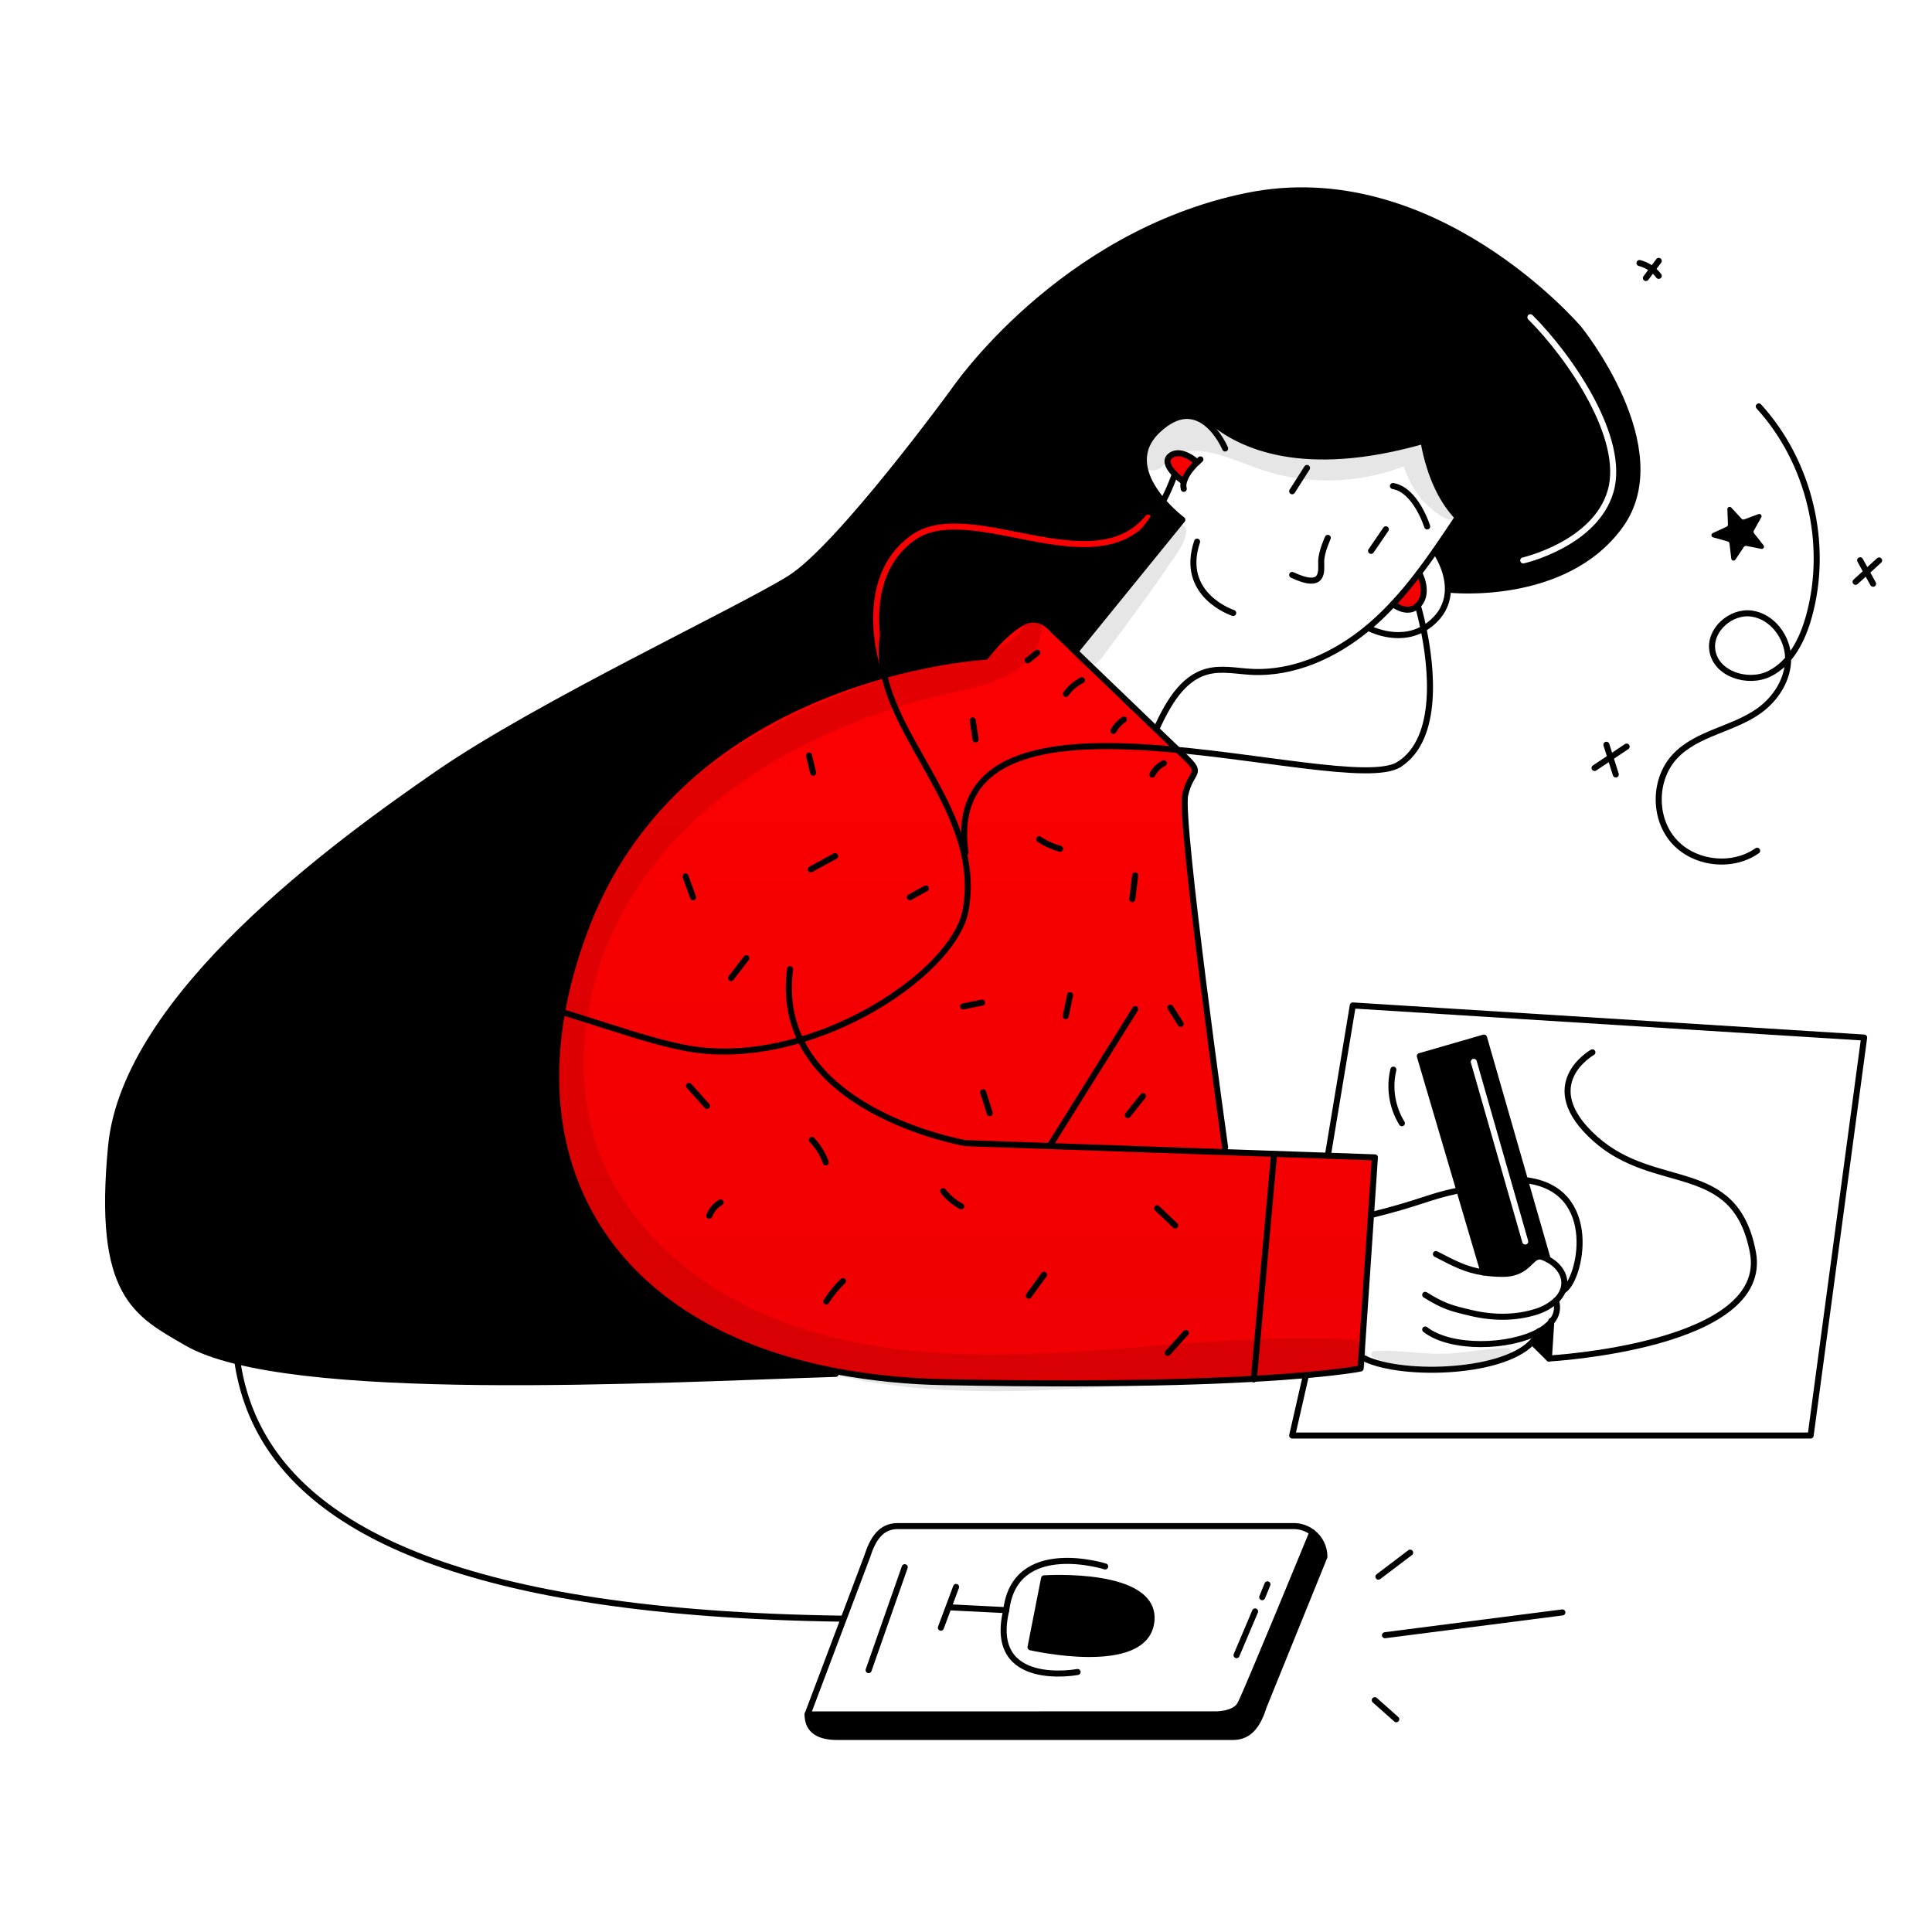 <?xml version="1.0" encoding="UTF-8"?> <svg xmlns="http://www.w3.org/2000/svg" width="960" height="960" viewBox="0 0 960 960" fill="none"> <path fill-rule="evenodd" clip-rule="evenodd" d="M587.493 258.27C587.493 258.27 554.188 233.47 575.444 213.619C585.565 204.181 593.601 205.808 599.231 210.117L601.851 209.203C616.571 221.674 647.798 236.052 707.279 219.063C710.673 237.99 717.37 249.758 724.379 257.078L724.268 257.188C720.593 262.725 716.908 268.273 713.093 273.725C713.093 273.725 719.629 282.693 719.449 292.993L720.031 293.003C720.031 293.003 777.444 299.389 805.086 261.114C832.728 222.839 784.533 163.307 784.533 163.307C784.533 163.307 712.24 78.255 619.393 97.39C526.546 116.525 474.093 193.99 474.093 193.99C474.093 193.99 417.382 271.744 392.582 287.338C383.639 292.961 364.928 302.637 342.295 314.341C302.161 335.095 249.698 362.225 217.522 384.432C167.201 419.163 62.412 495.01 55.213 569.422C48.241 641.483 66.665 652.131 90.442 665.872C91.218 666.32 91.999 666.772 92.786 667.229C136.646 692.74 287.786 687.249 383.666 683.765C395.071 683.35 405.695 682.964 415.264 682.662L415.505 681.396C296.131 658.727 249.044 568.26 291.944 458.796C340.852 333.996 489.808 326.317 489.808 326.317C489.808 326.317 498.2 314.971 507.408 309.639C516.616 304.307 523.001 312.852 523.001 312.852C523.001 312.852 527.57 317.236 534.317 323.736L587.493 258.27ZM761.494 156.568C760.909 155.982 759.959 155.982 759.373 156.568C758.787 157.154 758.787 158.104 759.373 158.689C769.203 168.52 780.981 183.462 789.342 199.175C797.747 214.969 802.497 231.163 798.86 243.679C795.217 256.22 784.792 264.558 775.028 269.801C770.169 272.41 765.538 274.218 762.12 275.372C760.413 275.949 759.012 276.362 758.043 276.629C757.558 276.763 757.181 276.86 756.928 276.924C756.802 276.956 756.706 276.979 756.643 276.994L756.574 277.01L756.558 277.014H756.556C755.748 277.198 755.242 278.002 755.426 278.81C755.61 279.618 756.414 280.123 757.222 279.939L756.889 278.477C757.222 279.939 757.222 279.939 757.223 279.939H757.225L757.232 279.937L757.255 279.932L757.34 279.912C757.413 279.894 757.519 279.868 757.657 279.834C757.932 279.765 758.331 279.662 758.84 279.521C759.858 279.241 761.313 278.812 763.08 278.215C766.612 277.021 771.405 275.152 776.447 272.444C786.484 267.055 797.764 258.204 801.741 244.516C805.725 230.805 800.463 213.687 791.991 197.765C783.475 181.762 771.51 166.584 761.494 156.568Z" fill="black"></path> <path fill-rule="evenodd" clip-rule="evenodd" d="M769.074 625.747L757.774 586.448L737.406 515.562L705.506 524.781L725.116 591.311L737.195 632.277C740.197 632.718 743.226 632.952 746.261 632.977C754.259 633.103 757.769 629.68 760.409 627.107C762.373 625.192 763.854 623.747 766.343 624.583C767.283 624.897 768.196 625.286 769.074 625.747ZM733.76 527.195C733.533 526.398 732.702 525.937 731.906 526.165C731.109 526.393 730.648 527.224 730.876 528.02L756.435 617.324C756.663 618.121 757.494 618.582 758.29 618.354C759.087 618.126 759.547 617.295 759.319 616.499L733.76 527.195Z" fill="black"></path> <path d="M770.817 656.832L769.642 675.026L762.082 667.565L761.057 667.144C762.616 665.575 763.83 663.697 764.622 661.631C766.953 660.409 769.05 658.784 770.817 656.832Z" fill="black"></path> <path d="M692.156 300.185C696.747 295.24 701.08 290.062 705.138 284.672H705.149C705.149 284.672 710.349 293.949 705.149 300.185C704.752 300.67 704.3 301.108 703.803 301.49C698.699 305.436 692.156 300.185 692.156 300.185Z" fill="url(#paint0_linear_2007_1527)"></path> <path d="M658.088 773.544L627.965 847.844C625.214 856.579 621.138 863.086 612.723 863.086H415.975C407.561 863.086 401.275 860.286 401.275 851.87L603.264 851.86C603.264 851.86 613.536 852.282 616.377 846.66C620.233 839.019 652.092 761.434 652.092 761.434C653.958 762.853 655.471 764.684 656.511 766.785C657.551 768.886 658.091 771.199 658.088 773.544Z" fill="black"></path> <path d="M594.881 229.717C590.744 233.643 589.037 236.836 588.381 239.105L587.487 238.874C587.487 238.874 576.211 230.64 581.587 226.474C586.963 222.308 594.881 229.717 594.881 229.717Z" fill="url(#paint1_linear_2007_1527)"></path> <path d="M291.943 458.799C340.851 333.999 489.806 326.32 489.806 326.32C489.806 326.32 498.19 314.984 507.406 309.642C516.622 304.3 523 312.855 523 312.855C523 312.855 527.569 317.243 534.316 323.739C545.331 334.322 562.149 350.498 574.439 362.296C580.996 368.591 586.257 373.642 588.667 375.931C598.346 385.148 591.749 382.307 588.908 395.069C586.067 407.831 608.758 570.129 608.758 570.129L608.678 572.499L659.785 574.276L683.18 575.089L681.243 603.765L676.483 674.211L676.092 679.985C676.092 679.985 668.41 681.591 648.921 683.308C619.921 685.858 564.78 688.66 469.845 686.802C451.612 686.527 433.434 684.72 415.504 681.402C296.13 658.728 249.039 568.261 291.943 458.799Z" fill="url(#paint2_linear_2007_1527)"></path> <path d="M518.794 784.256C518.794 784.256 575.374 780.47 572.071 806.024C568.768 831.578 512.057 818.515 512.057 818.515L518.794 784.256Z" fill="black"></path> <path d="M534.316 323.739L587.492 258.273C587.492 258.273 554.192 233.473 575.443 213.622C585.564 204.184 593.597 205.811 599.23 210.122C605.445 214.861 608.758 222.844 608.758 222.844" stroke="black" stroke-width="3" stroke-linecap="round" stroke-linejoin="round"></path> <path d="M574.621 362.104C580.163 350.226 587.182 337.063 599.843 333.69C606.882 331.802 614.322 333.427 621.602 333.829C642.808 335.004 663.431 325.567 679.808 311.93C680.721 311.177 681.615 310.404 682.499 309.621C685.872 306.629 689.091 303.482 692.158 300.182C696.749 295.238 701.082 290.06 705.14 284.669C707.872 281.084 710.512 277.43 713.093 273.725C716.908 268.273 720.593 262.725 724.268 257.188" stroke="black" stroke-width="3" stroke-linecap="round" stroke-linejoin="round"></path> <path d="M720.03 293.004C720.03 293.004 777.443 299.39 805.085 261.115C832.727 222.84 784.532 163.308 784.532 163.308C784.532 163.308 712.238 78.253 619.392 97.391C526.546 116.529 474.092 193.991 474.092 193.991C474.092 193.991 417.392 271.746 392.581 287.339C367.77 302.932 267.845 349.702 217.521 384.433C167.197 419.164 62.422 495.004 55.212 569.426C48.002 643.848 67.894 652.764 92.785 667.233C141.864 695.779 325.258 685.507 415.263 682.666" stroke="black" stroke-width="3" stroke-linecap="round" stroke-linejoin="round"></path> <path d="M608.758 570.129C608.758 570.129 586.076 407.829 588.908 395.069C591.74 382.309 598.346 385.148 588.667 375.931C586.257 373.642 580.996 368.591 574.439 362.296C562.149 350.496 545.331 334.322 534.316 323.739C527.569 317.239 523 312.855 523 312.855C523 312.855 516.615 304.31 507.407 309.642C498.199 314.974 489.807 326.32 489.807 326.32C489.807 326.32 340.851 333.999 291.943 458.799C249.043 568.263 296.13 658.73 415.504 681.399C433.435 684.717 451.612 686.523 469.845 686.799C564.78 688.657 619.924 685.855 648.921 683.305C668.41 681.588 676.092 679.982 676.092 679.982L676.483 674.208L681.243 603.762L683.18 575.086L659.785 574.273L608.678 572.499L521.555 569.466L479.765 568.01C479.765 568.01 383.374 551.704 392.581 481.539" stroke="black" stroke-width="3" stroke-linecap="round" stroke-linejoin="round"></path> <path d="M564.107 501.383L521.555 569.469" stroke="black" stroke-width="3" stroke-linecap="round" stroke-linejoin="round"></path> <path d="M707.277 219.064C647.796 236.053 616.569 221.675 601.849 209.204C593.649 202.256 590.564 195.91 590.564 195.91" stroke="black" stroke-width="3" stroke-linecap="round" stroke-linejoin="round"></path> <path d="M748.384 269.147C748.384 269.147 735.943 269.147 724.377 257.078C717.368 249.758 710.671 237.99 707.277 219.062" stroke="black" stroke-width="3" stroke-linecap="round" stroke-linejoin="round"></path> <path d="M588.206 242.919C587.882 241.658 587.945 240.329 588.387 239.104C589.039 236.835 590.746 233.642 594.887 229.716C595.379 229.244 595.911 228.762 596.474 228.27" stroke="black" stroke-width="3" stroke-linecap="round" stroke-linejoin="round"></path> <path d="M713.092 273.727C713.092 273.727 719.628 282.694 719.448 292.995C719.423 295.775 718.849 298.522 717.758 301.079C716.667 303.636 715.081 305.953 713.092 307.895C711.382 309.645 709.439 311.152 707.318 312.373C694.155 319.873 679.807 311.931 679.807 311.931" stroke="black" stroke-width="3" stroke-linecap="round" stroke-linejoin="round"></path> <path d="M659.786 267.262C659.786 267.262 656.486 274.341 656.486 279.07C656.486 283.799 658.143 293.247 642.078 285.687" stroke="black" stroke-width="3" stroke-linecap="round" stroke-linejoin="round"></path> <path d="M612.775 304.581C612.775 304.581 585.845 295.846 594.822 269.148" stroke="black" stroke-width="3" stroke-linecap="round" stroke-linejoin="round"></path> <path d="M642.074 244.104L649.443 232.527" stroke="black" stroke-width="3" stroke-linecap="round" stroke-linejoin="round"></path> <path d="M681.283 273.727L688.612 263.004" stroke="black" stroke-width="3" stroke-linecap="round" stroke-linejoin="round"></path> <path d="M709.165 261.59C709.165 261.59 703.492 243.396 692.156 241.508" stroke="black" stroke-width="3" stroke-linecap="round" stroke-linejoin="round"></path> <path d="M704.677 301.512C704.677 301.512 705.953 305.779 707.318 312.376C711.104 330.65 715.542 366.817 695.229 379.83" stroke="black" stroke-width="3" stroke-linecap="round" stroke-linejoin="round"></path> <path d="M652.093 761.436C653.96 762.854 655.473 764.686 656.514 766.787C657.555 768.887 658.095 771.2 658.093 773.545L627.97 847.845C625.219 856.58 621.143 863.087 612.728 863.087H415.975C407.561 863.087 401.275 860.287 401.275 851.871L430.855 773.543C433.676 764.717 437.682 758.301 446.096 758.301H642.846C646.19 758.297 649.441 759.399 652.093 761.436Z" stroke="black" stroke-width="3" stroke-linecap="round" stroke-linejoin="round"></path> <path d="M401.277 851.874L603.266 851.864C603.266 851.864 613.538 852.286 616.379 846.664C620.235 839.023 652.094 761.438 652.094 761.438" stroke="black" stroke-width="3" stroke-linecap="round" stroke-linejoin="round"></path> <path d="M769.07 625.747L757.774 586.447L737.401 515.559L705.502 524.777L725.112 591.307L737.191 632.273" stroke="black" stroke-width="3" stroke-linecap="round" stroke-linejoin="round"></path> <path d="M762.082 667.561L769.642 675.022L770.817 656.828L770.847 656.316" stroke="black" stroke-width="3" stroke-linecap="round" stroke-linejoin="round"></path> <path d="M708.182 643.406C717.409 649.099 720.723 650.006 731.276 652.473C741.829 654.94 753.076 655.073 763.396 651.76C767.006 650.656 770.333 648.779 773.145 646.26C774.638 644.897 775.81 643.22 776.579 641.35C777.023 640.226 777.271 639.034 777.312 637.826C777.493 632.655 773.738 628.197 769.069 625.747C768.191 625.286 767.278 624.897 766.338 624.582C760.504 622.624 760.203 633.197 746.256 632.976C743.221 632.951 740.192 632.717 737.19 632.276C728.143 630.911 722.269 627.637 713.503 623.129" stroke="black" stroke-width="3" stroke-linecap="round" stroke-linejoin="round"></path> <path d="M757.873 586.414C795.873 590.681 785.315 636.989 776.579 641.347" stroke="black" stroke-width="3" stroke-linecap="round" stroke-linejoin="round"></path> <path d="M708.182 660.615C720.873 670.515 749.831 669.762 764.621 661.629C766.954 660.407 769.053 658.782 770.821 656.829C772.122 655.438 773.025 653.722 773.434 651.862C773.844 650.002 773.746 648.065 773.15 646.256V646.246" stroke="black" stroke-width="3" stroke-linecap="round" stroke-linejoin="round"></path> <path d="M676.5 674.213C693.479 684.053 745.581 683.2 761.053 667.145C762.612 665.575 763.826 663.698 764.618 661.632C764.638 661.572 764.658 661.522 764.678 661.461" stroke="black" stroke-width="3" stroke-linecap="round" stroke-linejoin="round"></path> <path d="M681.242 603.763C705.5 597.769 709.566 594.763 723.222 591.863" stroke="black" stroke-width="3" stroke-linecap="round" stroke-linejoin="round"></path> <path d="M648.921 683.31L642.074 713.302H899.699L926.277 515.558L672.196 499.605L659.785 574.277" stroke="black" stroke-width="3" stroke-linecap="round" stroke-linejoin="round"></path> <path d="M769.641 675.024C769.641 675.024 879.858 668.998 871 622.229C862.142 575.46 822.805 592.81 792.683 565.881C762.561 538.952 791.257 522.906 791.257 522.906" stroke="black" stroke-width="3" stroke-linecap="round" stroke-linejoin="round"></path> <path d="M614.432 822.453L623.64 800.715" stroke="black" stroke-width="3" stroke-linecap="round" stroke-linejoin="round"></path> <path d="M627.184 793.626L629.785 787.25" stroke="black" stroke-width="3" stroke-linecap="round" stroke-linejoin="round"></path> <path d="M467.516 808.797L475.077 788.535" stroke="black" stroke-width="3" stroke-linecap="round" stroke-linejoin="round"></path> <path d="M535.451 830.799C535.451 830.799 490.559 839.299 500.007 800.084L471.893 798.668" stroke="black" stroke-width="3" stroke-linecap="round" stroke-linejoin="round"></path> <path d="M549.158 778.354C549.158 778.354 504.265 764.176 500.008 800.082" stroke="black" stroke-width="3" stroke-linecap="round" stroke-linejoin="round"></path> <path d="M518.794 784.259L512.057 818.518C512.057 818.518 568.757 831.571 572.071 806.027C575.385 780.483 518.794 784.259 518.794 784.259Z" stroke="black" stroke-width="3" stroke-linecap="round" stroke-linejoin="round"></path> <path d="M431.609 829.882L449.561 778.734" stroke="black" stroke-width="3" stroke-linecap="round" stroke-linejoin="round"></path> <path d="M587.491 238.878C587.491 238.878 576.215 230.644 581.591 226.478C586.967 222.312 594.885 229.722 594.885 229.722" stroke="black" stroke-width="3" stroke-linecap="round" stroke-linejoin="round"></path> <path d="M692.156 300.185C692.156 300.185 698.702 305.436 703.803 301.49C704.3 301.108 704.752 300.67 705.149 300.185C710.349 293.949 705.149 284.672 705.149 284.672" stroke="black" stroke-width="3" stroke-linecap="round" stroke-linejoin="round"></path> <path d="M873.94 201.945C899.085 229.518 908.829 270.302 898.863 306.263C895.69 317.714 889.9 329.468 879.263 334.757C868.626 340.046 852.727 335.012 850.863 323.276C849.236 313.038 860.063 303.482 870.334 304.876C880.605 306.27 888.296 316.549 888.508 326.914C888.72 337.279 882.555 347.079 874.138 353.131C861.179 362.446 843.244 364.16 832.317 375.791C821.835 386.948 821.462 406.129 831.501 417.684C841.54 429.239 860.586 431.551 873.101 422.731" stroke="black" stroke-width="3" stroke-linecap="round" stroke-linejoin="round"></path> <path d="M802.87 384.818L798.211 370.062" stroke="black" stroke-width="3" stroke-linecap="round" stroke-linejoin="round"></path> <path d="M792.326 381.6L808.273 370.969" stroke="black" stroke-width="3" stroke-linecap="round" stroke-linejoin="round"></path> <path d="M922.029 289.11L933.723 278.48" stroke="black" stroke-width="3" stroke-linecap="round" stroke-linejoin="round"></path> <path d="M930.727 290.065L924.291 278.398" stroke="black" stroke-width="3" stroke-linecap="round" stroke-linejoin="round"></path> <path d="M817.842 138.147L824.221 129.641" stroke="black" stroke-width="3" stroke-linecap="round" stroke-linejoin="round"></path> <path d="M824.22 137.077C821.858 133.915 818.48 131.663 814.652 130.699" stroke="black" stroke-width="3" stroke-linecap="round" stroke-linejoin="round"></path> <path d="M688.186 812.532L776.336 801.199" stroke="black" stroke-width="3" stroke-linecap="round" stroke-linejoin="round"></path> <path d="M684.926 783.436L700.687 771.496" stroke="black" stroke-width="3" stroke-linecap="round" stroke-linejoin="round"></path> <path d="M683.111 844.801L693.811 854.288" stroke="black" stroke-width="3" stroke-linecap="round" stroke-linejoin="round"></path> <path d="M438.464 329.7C438.464 329.7 425.189 287.573 453.539 267.256C481.889 246.939 542.839 290.826 570.484 257.188" stroke="url(#paint3_linear_2007_1527)" stroke-width="3" stroke-linecap="round" stroke-linejoin="round"></path> <path d="M866.546 271.735L862.317 278.069C862.189 278.26 862.006 278.408 861.792 278.492C861.578 278.576 861.343 278.592 861.119 278.539C860.896 278.485 860.694 278.365 860.541 278.193C860.388 278.021 860.291 277.806 860.264 277.578L859.364 270.015C859.338 269.794 859.246 269.586 859.102 269.417C858.957 269.248 858.766 269.126 858.552 269.066L851.217 266.997C850.997 266.934 850.801 266.805 850.656 266.628C850.511 266.45 850.424 266.233 850.406 266.005C850.388 265.777 850.44 265.548 850.555 265.35C850.67 265.152 850.843 264.994 851.05 264.897L857.963 261.697C858.165 261.604 858.334 261.453 858.45 261.263C858.566 261.074 858.624 260.854 858.615 260.632L858.315 253.021C858.306 252.791 858.367 252.564 858.491 252.371C858.614 252.177 858.795 252.026 859.007 251.937C859.219 251.849 859.453 251.828 859.678 251.877C859.903 251.927 860.107 252.043 860.263 252.212L865.441 257.799C865.592 257.962 865.788 258.077 866.004 258.128C866.22 258.18 866.446 258.167 866.655 258.09L873.8 255.451C874.015 255.372 874.249 255.361 874.471 255.419C874.693 255.477 874.892 255.601 875.041 255.775C875.19 255.949 875.283 256.165 875.306 256.393C875.33 256.621 875.283 256.85 875.172 257.051L871.458 263.701C871.35 263.895 871.302 264.117 871.32 264.339C871.337 264.56 871.42 264.772 871.558 264.946L876.275 270.926C876.417 271.106 876.5 271.326 876.514 271.555C876.528 271.785 876.471 272.013 876.351 272.209C876.231 272.405 876.054 272.559 875.844 272.652C875.634 272.744 875.4 272.77 875.175 272.726L867.703 271.249C867.484 271.206 867.257 271.229 867.05 271.316C866.844 271.402 866.669 271.548 866.546 271.735Z" fill="black"></path> <path d="M572.566 384.89C573.816 382.444 575.823 380.468 578.288 379.258" stroke="black" stroke-width="3" stroke-linecap="round" stroke-linejoin="round"></path> <path d="M553.238 363.174C554.508 360.906 556.288 358.965 558.438 357.504" stroke="black" stroke-width="3" stroke-linecap="round" stroke-linejoin="round"></path> <path d="M529.668 344.785C531.718 341.917 534.434 339.59 537.582 338.004" stroke="black" stroke-width="3" stroke-linecap="round" stroke-linejoin="round"></path> <path d="M510.656 328.136L515.384 324.359" stroke="black" stroke-width="3" stroke-linecap="round" stroke-linejoin="round"></path> <path d="M623.014 685.409L632.992 574.375" stroke="black" stroke-width="3" stroke-linecap="round" stroke-linejoin="round"></path> <path d="M580.244 672.26L589.228 662.344" stroke="black" stroke-width="3" stroke-linecap="round" stroke-linejoin="round"></path> <path d="M583.931 608.898L574.951 600.398" stroke="black" stroke-width="3" stroke-linecap="round" stroke-linejoin="round"></path> <path d="M511.186 643.841L518.746 633.441" stroke="black" stroke-width="3" stroke-linecap="round" stroke-linejoin="round"></path> <path d="M477.637 599.427C474.145 597.569 471.085 594.993 468.66 591.867" stroke="black" stroke-width="3" stroke-linecap="round" stroke-linejoin="round"></path> <path d="M410.588 646.708C412.906 642.99 415.686 639.58 418.862 636.562" stroke="black" stroke-width="3" stroke-linecap="round" stroke-linejoin="round"></path> <path d="M410.321 577.6C408.84 573.415 406.485 569.593 403.414 566.387" stroke="black" stroke-width="3" stroke-linecap="round" stroke-linejoin="round"></path> <path d="M352.445 604.161C353.478 601.346 355.464 598.981 358.057 597.477" stroke="black" stroke-width="3" stroke-linecap="round" stroke-linejoin="round"></path> <path d="M351.284 549.519L342.348 539.559" stroke="black" stroke-width="3" stroke-linecap="round" stroke-linejoin="round"></path> <path d="M363.256 485.996L370.862 476.109" stroke="black" stroke-width="3" stroke-linecap="round" stroke-linejoin="round"></path> <path d="M344.391 445.864L340.611 435.469" stroke="black" stroke-width="3" stroke-linecap="round" stroke-linejoin="round"></path> <path d="M402.879 431.975L414.962 425.383" stroke="black" stroke-width="3" stroke-linecap="round" stroke-linejoin="round"></path> <path d="M404.046 383.938L401.99 375.473" stroke="black" stroke-width="3" stroke-linecap="round" stroke-linejoin="round"></path> <path d="M452.111 445.844L460.076 441.469" stroke="black" stroke-width="3" stroke-linecap="round" stroke-linejoin="round"></path> <path d="M484.769 367.421L483.338 357.973" stroke="black" stroke-width="3" stroke-linecap="round" stroke-linejoin="round"></path> <path d="M562.637 446.796L564.065 434.984" stroke="black" stroke-width="3" stroke-linecap="round" stroke-linejoin="round"></path> <path d="M526.778 421.764C523.084 420.751 519.575 419.156 516.383 417.039" stroke="black" stroke-width="3" stroke-linecap="round" stroke-linejoin="round"></path> <path d="M529.545 504.912L531.732 494.48" stroke="black" stroke-width="3" stroke-linecap="round" stroke-linejoin="round"></path> <path d="M478.564 500.113L488.004 498.176" stroke="black" stroke-width="3" stroke-linecap="round" stroke-linejoin="round"></path> <path d="M491.813 553.123L488.506 542.723" stroke="black" stroke-width="3" stroke-linecap="round" stroke-linejoin="round"></path> <path d="M560.387 554.112L567.93 544.648" stroke="black" stroke-width="3" stroke-linecap="round" stroke-linejoin="round"></path> <path d="M586.675 508.777L581.549 500.699" stroke="black" stroke-width="3" stroke-linecap="round" stroke-linejoin="round"></path> <path d="M696.58 558.122C694.162 554.179 692.545 549.798 691.821 545.229C691.097 540.66 691.28 535.994 692.36 531.496" stroke="black" stroke-width="3" stroke-linecap="round" stroke-linejoin="round"></path> <path d="M583.759 235.602C583.759 235.602 569.068 281.671 537.883 277.419C506.698 273.167 450.001 267.495 439.365 312.856C428.729 358.217 489.805 398.615 479.765 452.481C473.765 484.699 400.444 532.871 339.428 520.522C278.412 508.173 181.015 449.646 145.758 543.202C110.501 636.758 40.333 799.064 418.389 804.311" stroke="black" stroke-width="3" stroke-linecap="round" stroke-linejoin="round"></path> <path d="M695.226 379.828C667.584 397.547 465.826 325.372 479.766 423.653" stroke="black" stroke-width="3" stroke-linecap="round" stroke-linejoin="round"></path> <g opacity="0.1"> <path d="M723.453 255.891C724.084 253.079 722.453 251.812 720.628 249.935C718.245 247.646 716.062 245.156 714.106 242.492C710.25 236.965 707.938 230.51 707.406 223.792C707.159 220.357 703.876 216.855 700.106 218.228C677.006 226.634 651.329 227.028 628.279 218.322C616.979 214.053 605.955 208.492 593.602 208.369C582.534 208.259 571.834 212.333 565.066 221.269C559.448 228.685 571.987 238.407 578.023 231.269C584.041 224.151 592.489 222.893 601.369 224.857C613.269 227.489 624.141 233.391 636.052 236.075C659.06 241.357 683.174 238.788 704.552 228.775L696.075 225.327C697.462 234.048 701.269 242.204 707.061 248.868C708.726 250.791 721.78 263.368 723.461 255.897L723.453 255.891Z" fill="black"></path> </g> <g opacity="0.1"> <path d="M586.236 261.165C580.953 263.327 576.974 268.108 573.3 272.331C568.976 277.302 564.677 282.265 560.476 287.343C552.065 297.51 543.746 307.747 535.519 318.056C528.801 326.467 540.769 335.88 547.299 327.145C555.002 316.84 562.619 306.477 570.15 296.054C573.812 290.975 577.399 285.873 580.906 280.688C584.184 275.841 588.659 270.342 589.465 264.394C589.696 262.694 588.333 260.307 586.236 261.165Z" fill="black"></path> </g> <g opacity="0.1"> <path d="M508.678 310.342C504.412 319.76 493.623 323.699 484.253 326.096C471.846 329.27 459.284 331.511 446.965 335.117C421.503 342.572 396.618 352.763 373.805 366.368C328.839 393.185 293.305 433.712 278.785 484.587C271.643 509.61 270.071 535.787 275.679 561.298C281.089 585.906 293.704 608.39 310.771 626.805C348.244 667.241 402.604 685.005 456.24 689.705C527.921 695.997 599.499 681.405 671.228 682.59C682.156 682.77 681.999 666.348 671.228 665.715C608.8 662.046 546.728 674.234 484.291 673.076C431.508 672.097 376.291 661.064 335.391 625.448C317.701 610.04 303.385 590.654 296.125 568.189C288.825 545.589 288.45 521.262 293.085 498.065C302.897 448.954 336.024 408.865 377.674 382.547C402.26 367.011 429.311 355.881 457.257 348.02C478.186 342.133 514.272 340.144 517.757 312.799C518.362 308.06 510.609 306.064 508.673 310.339L508.678 310.342Z" fill="black"></path> </g> <g opacity="0.1"> <path d="M682.182 674.372C684.882 675.63 686.638 676.606 689.65 677.166C692.396 677.677 695.187 678.081 697.964 678.398C703.918 679.021 709.906 679.256 715.891 679.099C726.947 678.909 739.545 678.48 749.822 674.057C751.941 673.145 750.776 669.831 748.687 669.864C737.728 670.035 726.922 672.597 715.887 672.689C704.9 672.781 693.874 670.615 683.006 671.311C681.532 671.411 680.583 673.626 682.178 674.369L682.182 674.372Z" fill="black"></path> </g> <defs> <linearGradient id="paint0_linear_2007_1527" x1="699.808" y1="284.672" x2="699.808" y2="302.959" gradientUnits="userSpaceOnUse"> <stop stop-color="#FC0002"></stop> <stop offset="1" stop-color="#EF0002"></stop> </linearGradient> <linearGradient id="paint1_linear_2007_1527" x1="587.508" y1="225.203" x2="587.508" y2="239.105" gradientUnits="userSpaceOnUse"> <stop stop-color="#FC0002"></stop> <stop offset="1" stop-color="#EF0002"></stop> </linearGradient> <linearGradient id="paint2_linear_2007_1527" x1="479.766" y1="307.887" x2="479.766" y2="687.407" gradientUnits="userSpaceOnUse"> <stop stop-color="#FC0002"></stop> <stop offset="1" stop-color="#EF0002"></stop> </linearGradient> <linearGradient id="paint3_linear_2007_1527" x1="502.922" y1="257.188" x2="502.922" y2="329.7" gradientUnits="userSpaceOnUse"> <stop stop-color="#FC0002"></stop> <stop offset="1" stop-color="#EF0002"></stop> </linearGradient> </defs> </svg> 